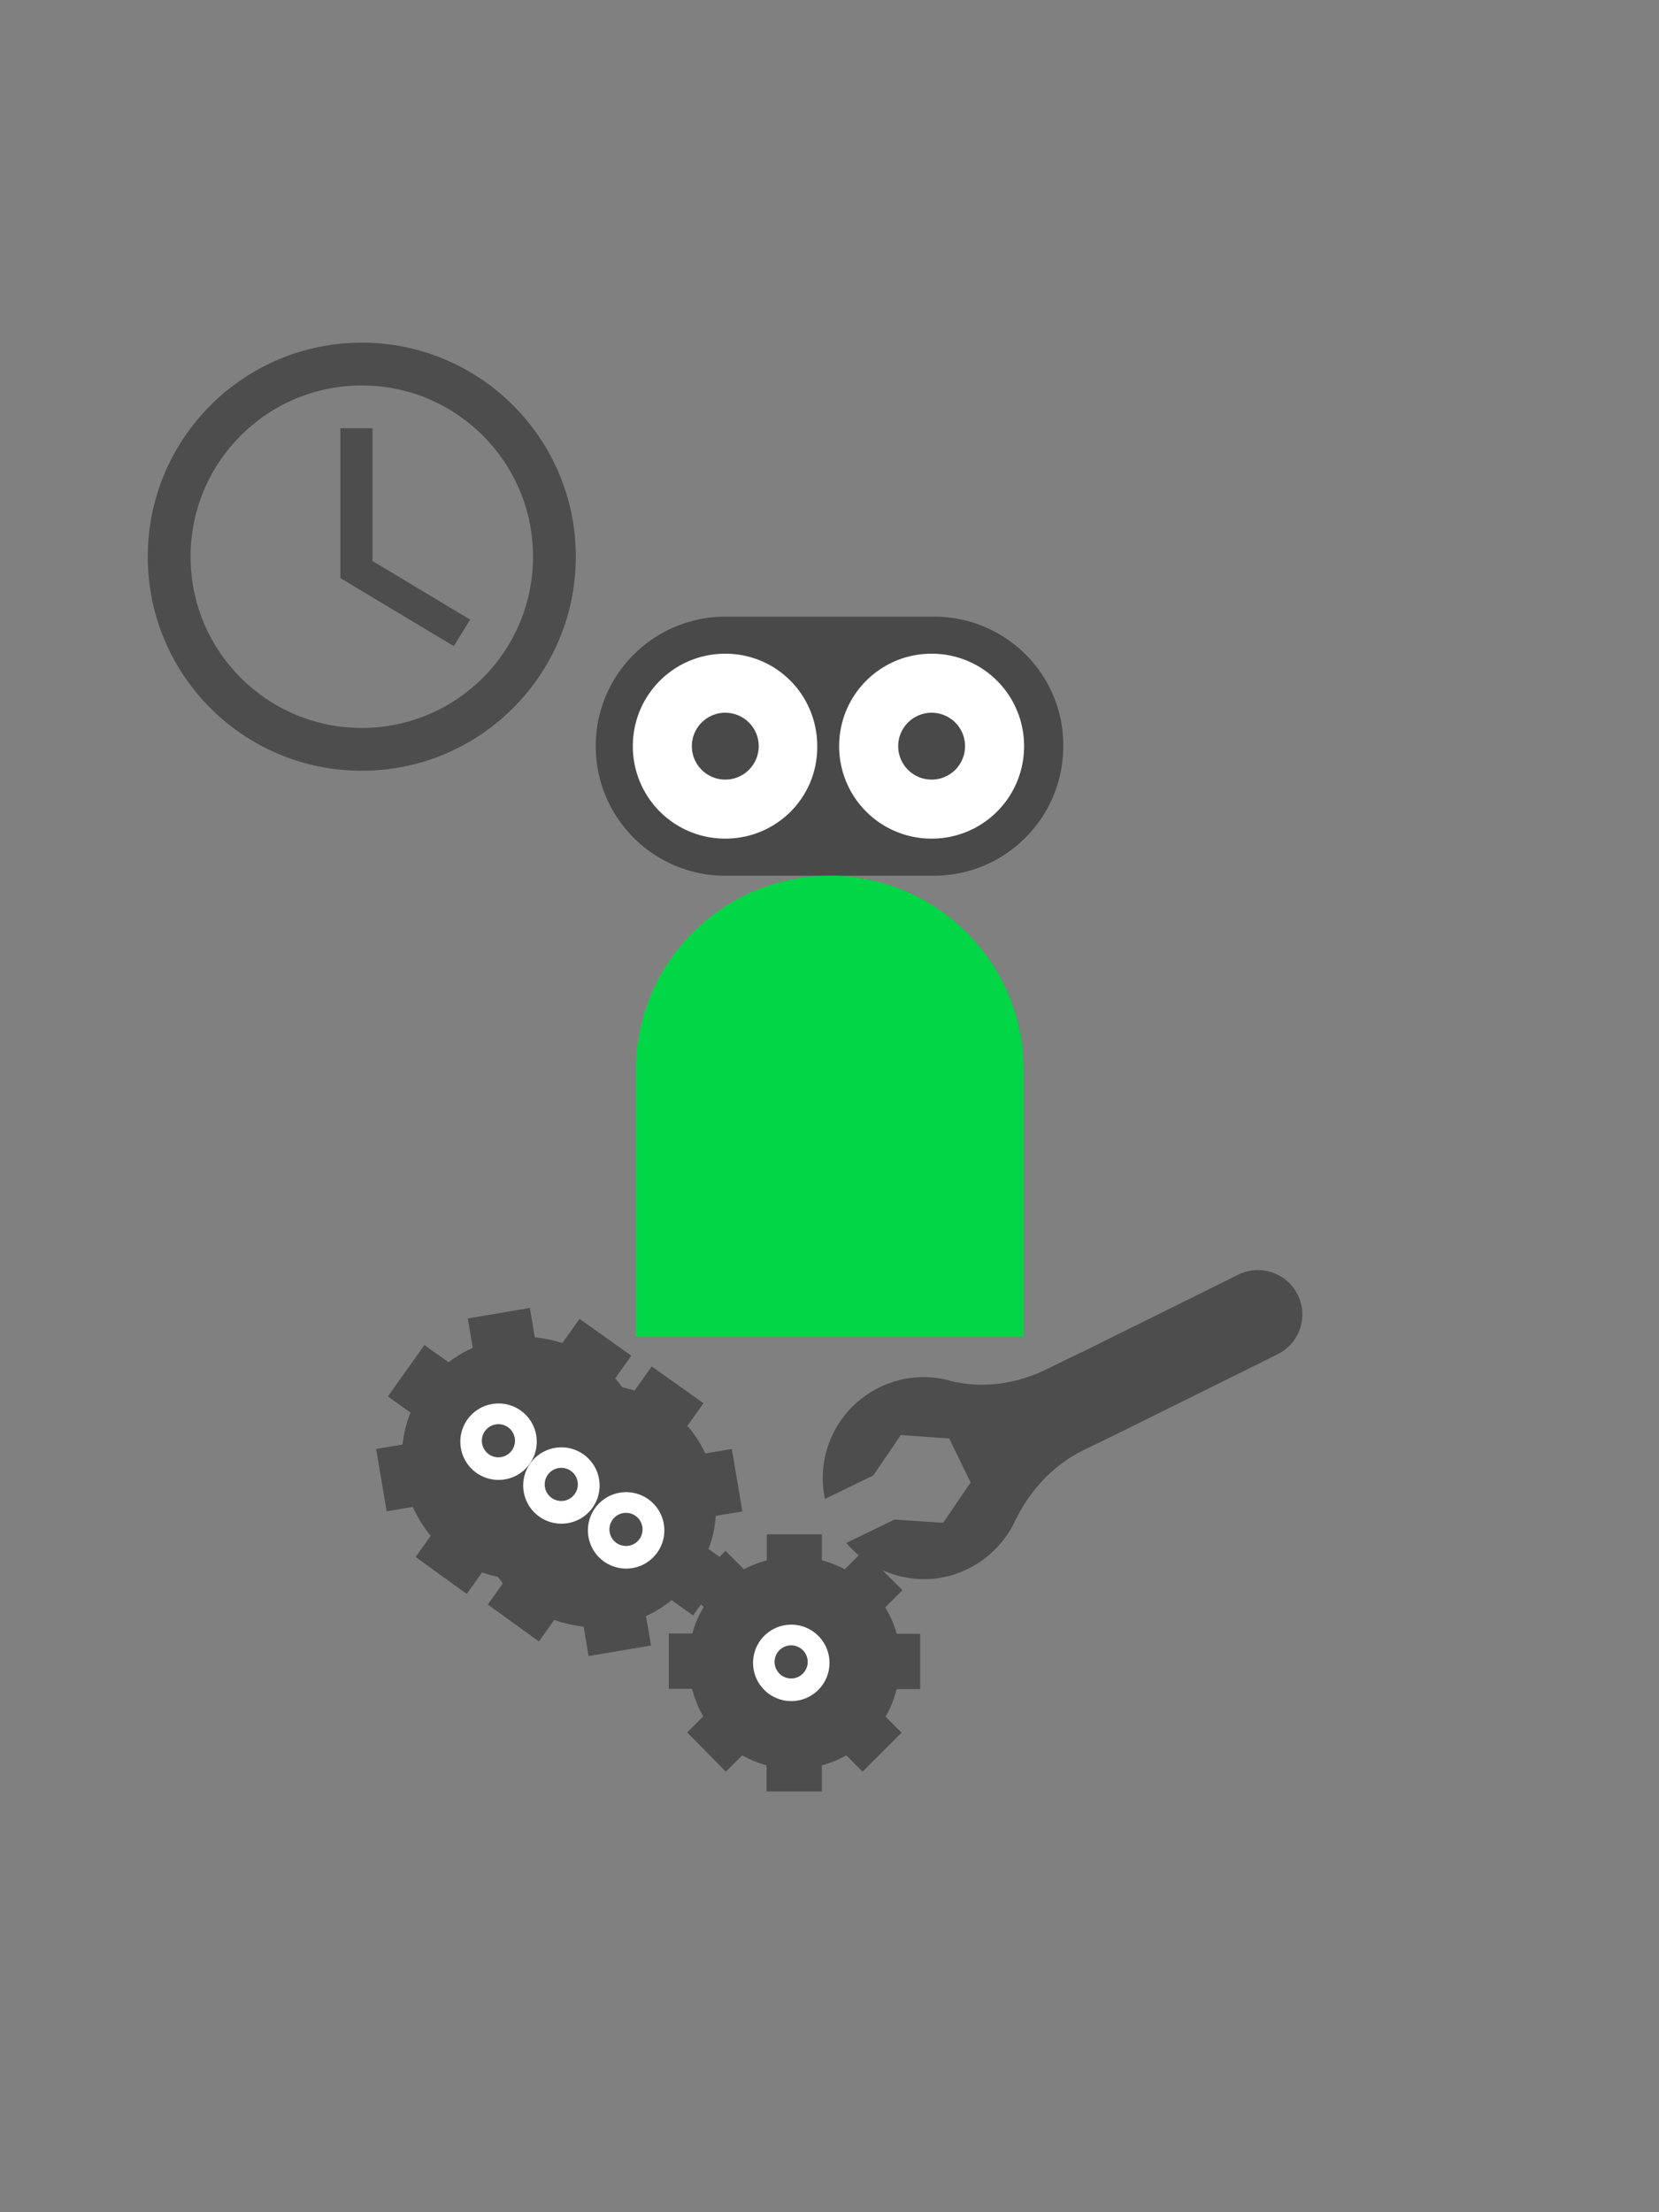 <?xml version="1.0" encoding="UTF-8"?>
<svg data-bbox="273.613 634.416 2137.96 2682.524" viewBox="0 0 3072 4096" height="4096" width="3072" xmlns="http://www.w3.org/2000/svg" data-type="color">
    <rect x="0" y="0" width="3072" height="4096" fill="#808080" stroke="none"/>
    <g>
        <path fill="#ffffff" d="M1523.494 1381.554c0-100.311-81.32-181.63-181.63-181.63s-181.63 81.319-181.63 181.63 81.318 181.63 181.63 181.63 181.63-81.32 181.63-181.63z" data-color="1"/>
        <path fill="#ffffff" d="M1899.26 1381.554c0-100.311-81.319-181.63-181.63-181.63S1536 1281.255 1536 1381.566s81.32 181.63 181.63 181.63 181.63-81.319 181.63-181.63z" data-color="1"/>
        <path fill="#494949" d="M1728.963 1141.692h-384.97c-133.475 0-240.845 107.356-240.845 239.862 0 132.519 107.37 239.889 239.89 239.889h385.925c132.519 0 239.889-107.37 239.889-239.89.955-132.505-106.4-239.875-239.89-239.875zm-385.94 411.074a170.899 170.899 0 0 1-171.198-171.212c0-94.782 76.417-171.2 171.212-171.2 94.782 0 170.23 76.418 170.23 171.213.956 94.782-75.448 171.2-170.243 171.2zm382.076 0a170.899 170.899 0 0 1-171.213-171.212c0-94.782 76.418-171.2 171.213-171.2 94.795 0 171.212 76.418 171.212 171.213 0 94.782-76.431 171.2-171.212 171.2zm-320.171-171.212a61.904 61.904 0 1 0-123.808 0 61.904 61.904 0 0 0 123.808 0zm382.075 0a61.904 61.904 0 1 0-123.809 0 61.904 61.904 0 0 0 123.809 0z" data-color="2"/>
        <path fill="#00d646" d="M1894.85 1980.28c0-197.305-160.563-358.837-358.85-358.837-197.318 0-358.85 160.563-358.85 358.85v494.264h717.7v-494.264z" data-color="3"/>
        <path fill="#4d4d4d" d="M1527.603 2775.34l89.62-43.595 50.832-74.738 89.62 6.417 39.595 81.428-50.818 74.725-90.166-6.144-89.074 43.336c50.162 60.074 135.263 83.558 209.223 55.009a188.894 188.894 0 0 0 102.673-94.55c27.539-57.33 70.724-104.693 128.11-132.6l66.122-32.168-72.035-148.097-65.03 31.634c-55.747 27.116-119.713 35.936-179.61 19.784a184.62 184.62 0 0 0-127.604 12.739c-79.244 38.543-119.057 124.818-101.458 206.82z" data-color="4"/>
        <path fill="#4d4d4d" d="M2365.85 2507.476a82.166 82.166 0 0 0 37.15-110.183c-20.07-40.51-69.646-57.221-110.169-37.137l-293 145.217 73.032 147.32 293-145.217z" data-color="4"/>
        <path fill="#4d4d4d" d="M1240.883 2709.736l-19.387-114.92-49.084 8.287a219.313 219.313 0 0 0-33.232-51.036l29.846-41.97-95.847-68.157-31.84 44.769c-16.274-5.257-33.545-9.107-51.008-10.472l-9.189-54.477-114.92 19.401 9.189 54.477c-16.056 7.004-31.102 16.316-44.756 26.624l-44.769-31.84-67.666 95.137 41.984 29.86a207.858 207.858 0 0 0-14.65 59.105l-49.084 8.274 19.497 115.52 48.47-8.191a244.654 244.654 0 0 0 33.04 53.52l-27.852 39.186 94.645 68.362 28.358-39.868c17.667 6.24 36.236 10.5 54.408 12.357l9.189 54.476 115.507-19.497-9.175-54.476a214.767 214.767 0 0 0 47.336-29.532l39.868 28.357 67.666-95.136-39.172-27.853c7.742-19.783 11.701-40.14 13.654-61.412l49.07-8.274-.096-.601zm-267.605 15.606a26.296 26.296 0 0 1-30.078-21.381 26.296 26.296 0 0 1 21.38-30.092 26.296 26.296 0 0 1 30.093 21.394 25.914 25.914 0 0 1-21.395 30.079z" data-color="4"/>
        <path fill="#4d4d4d" d="M1374.55 2797.759l-19.388-114.92-49.084 8.287a219.313 219.313 0 0 0-33.232-51.022l29.846-41.97-95.833-68.171-31.84 44.782c-16.274-5.27-33.546-9.12-51.008-10.485l-9.203-54.463-114.92 19.387 9.189 54.477c-16.043 7.018-31.089 16.33-44.742 26.624l-44.783-31.84-67.652 95.15 41.97 29.847a207.886 207.886 0 0 0-14.65 59.105l-49.084 8.288 19.497 115.507 48.483-8.179a244.654 244.654 0 0 0 33.041 53.521l-27.852 39.186 94.63 68.348 28.359-39.868c17.68 6.254 36.25 10.513 54.408 12.357l9.203 54.476 115.507-19.497-9.189-54.476a214.767 214.767 0 0 0 47.336-29.532l39.868 28.371 67.68-95.15-39.185-27.853c7.755-19.783 11.7-40.14 13.653-61.399l49.084-8.287-.11-.601zm-267.606 15.62a26.296 26.296 0 0 1-30.078-21.395 26.296 26.296 0 0 1 21.395-30.079 26.296 26.296 0 0 1 30.078 21.395 25.914 25.914 0 0 1-21.395 30.078z" data-color="4"/>
        <path fill="#ffffff" d="M1105.88 2775.176a70.763 70.763 0 1 0-132.752-49.056 70.763 70.763 0 0 0 132.751 49.056z" data-color="1"/>
        <path fill="#4d4d4d" d="M1069.67 2752.758a30.665 30.665 0 1 0-60.866-7.428 30.665 30.665 0 0 0 60.867 7.428z" data-color="4"/>
        <path fill="#ffffff" d="M1225.796 2858.066a70.756 70.756 0 1 0-132.737-49.057 70.756 70.756 0 0 0 132.737 49.057z" data-color="1"/>
        <path fill="#4d4d4d" d="M1189.601 2835.66a30.667 30.667 0 1 0-60.88-7.44 30.667 30.667 0 0 0 60.88 7.44z" data-color="4"/>
        <path fill="#ffffff" d="M989.54 2693.87a70.756 70.756 0 1 0-132.739-49.056 70.756 70.756 0 0 0 132.738 49.057z" data-color="1"/>
        <path fill="#4d4d4d" d="M953.344 2671.452a30.666 30.666 0 1 0-60.88-7.427 30.666 30.666 0 0 0 60.88 7.427z" data-color="4"/>
        <path fill="#4d4d4d" d="M1703.936 3126.9v-101.91h-43.5a191.775 191.775 0 0 0-21.23-48.838l31.84-31.853-72.719-72.717-33.969 33.969a195.72 195.72 0 0 0-42.462-16.452v-48.306h-101.95v48.306c-14.868 3.713-29.19 9.557-42.461 16.452l-33.983-33.97-72.185 72.186 31.853 31.853a181.78 181.78 0 0 0-21.231 48.838h-43.527v102.44h42.994c4.779 18.05 11.674 35.035 20.699 50.969l-29.723 29.723 71.652 72.718 30.256-30.256c14.336 7.96 29.737 14.336 45.124 18.568v48.32h102.455v-48.306a187.733 187.733 0 0 0 45.11-18.569l30.256 30.243 72.199-72.186-29.723-29.723c9.557-15.933 15.92-32.904 20.698-50.968h43.527v-.532zm-233.021-25.477a22.992 22.992 0 0 1-22.829-22.829c0-12.738 10.622-22.814 22.829-22.814 12.738 0 22.828 10.608 22.828 22.814a22.665 22.665 0 0 1-22.828 22.829z" data-color="4"/>
        <path fill="#ffffff" d="M1531.59 3103.402a70.756 70.756 0 1 0-132.738-49.056 70.754 70.754 0 0 0 132.738 49.043z" data-color="1"/>
        <path fill="#4d4d4d" d="M1495.395 3080.984a30.667 30.667 0 1 0-60.88-7.441 30.667 30.667 0 0 0 60.88 7.44z" data-color="4"/>
        <path fill="#4d4d4d" d="M669.942 634.416c-218.767 0-396.329 177.562-396.329 396.329s176.756 396.329 396.329 396.329c218.767 0 396.315-177.562 396.315-396.329S888.71 634.416 669.942 634.416zm0 713.387c-175.172 0-317.058-141.886-317.058-317.058s141.872-317.058 317.058-317.058C845.114 713.687 987 855.573 987 1030.745s-141.886 317.058-317.058 317.058zm19.811-554.858h-59.447v277.436l210.057 126.02 30.12-49.138-180.73-108.585V792.945z" data-color="4"/>
    </g>
</svg>

